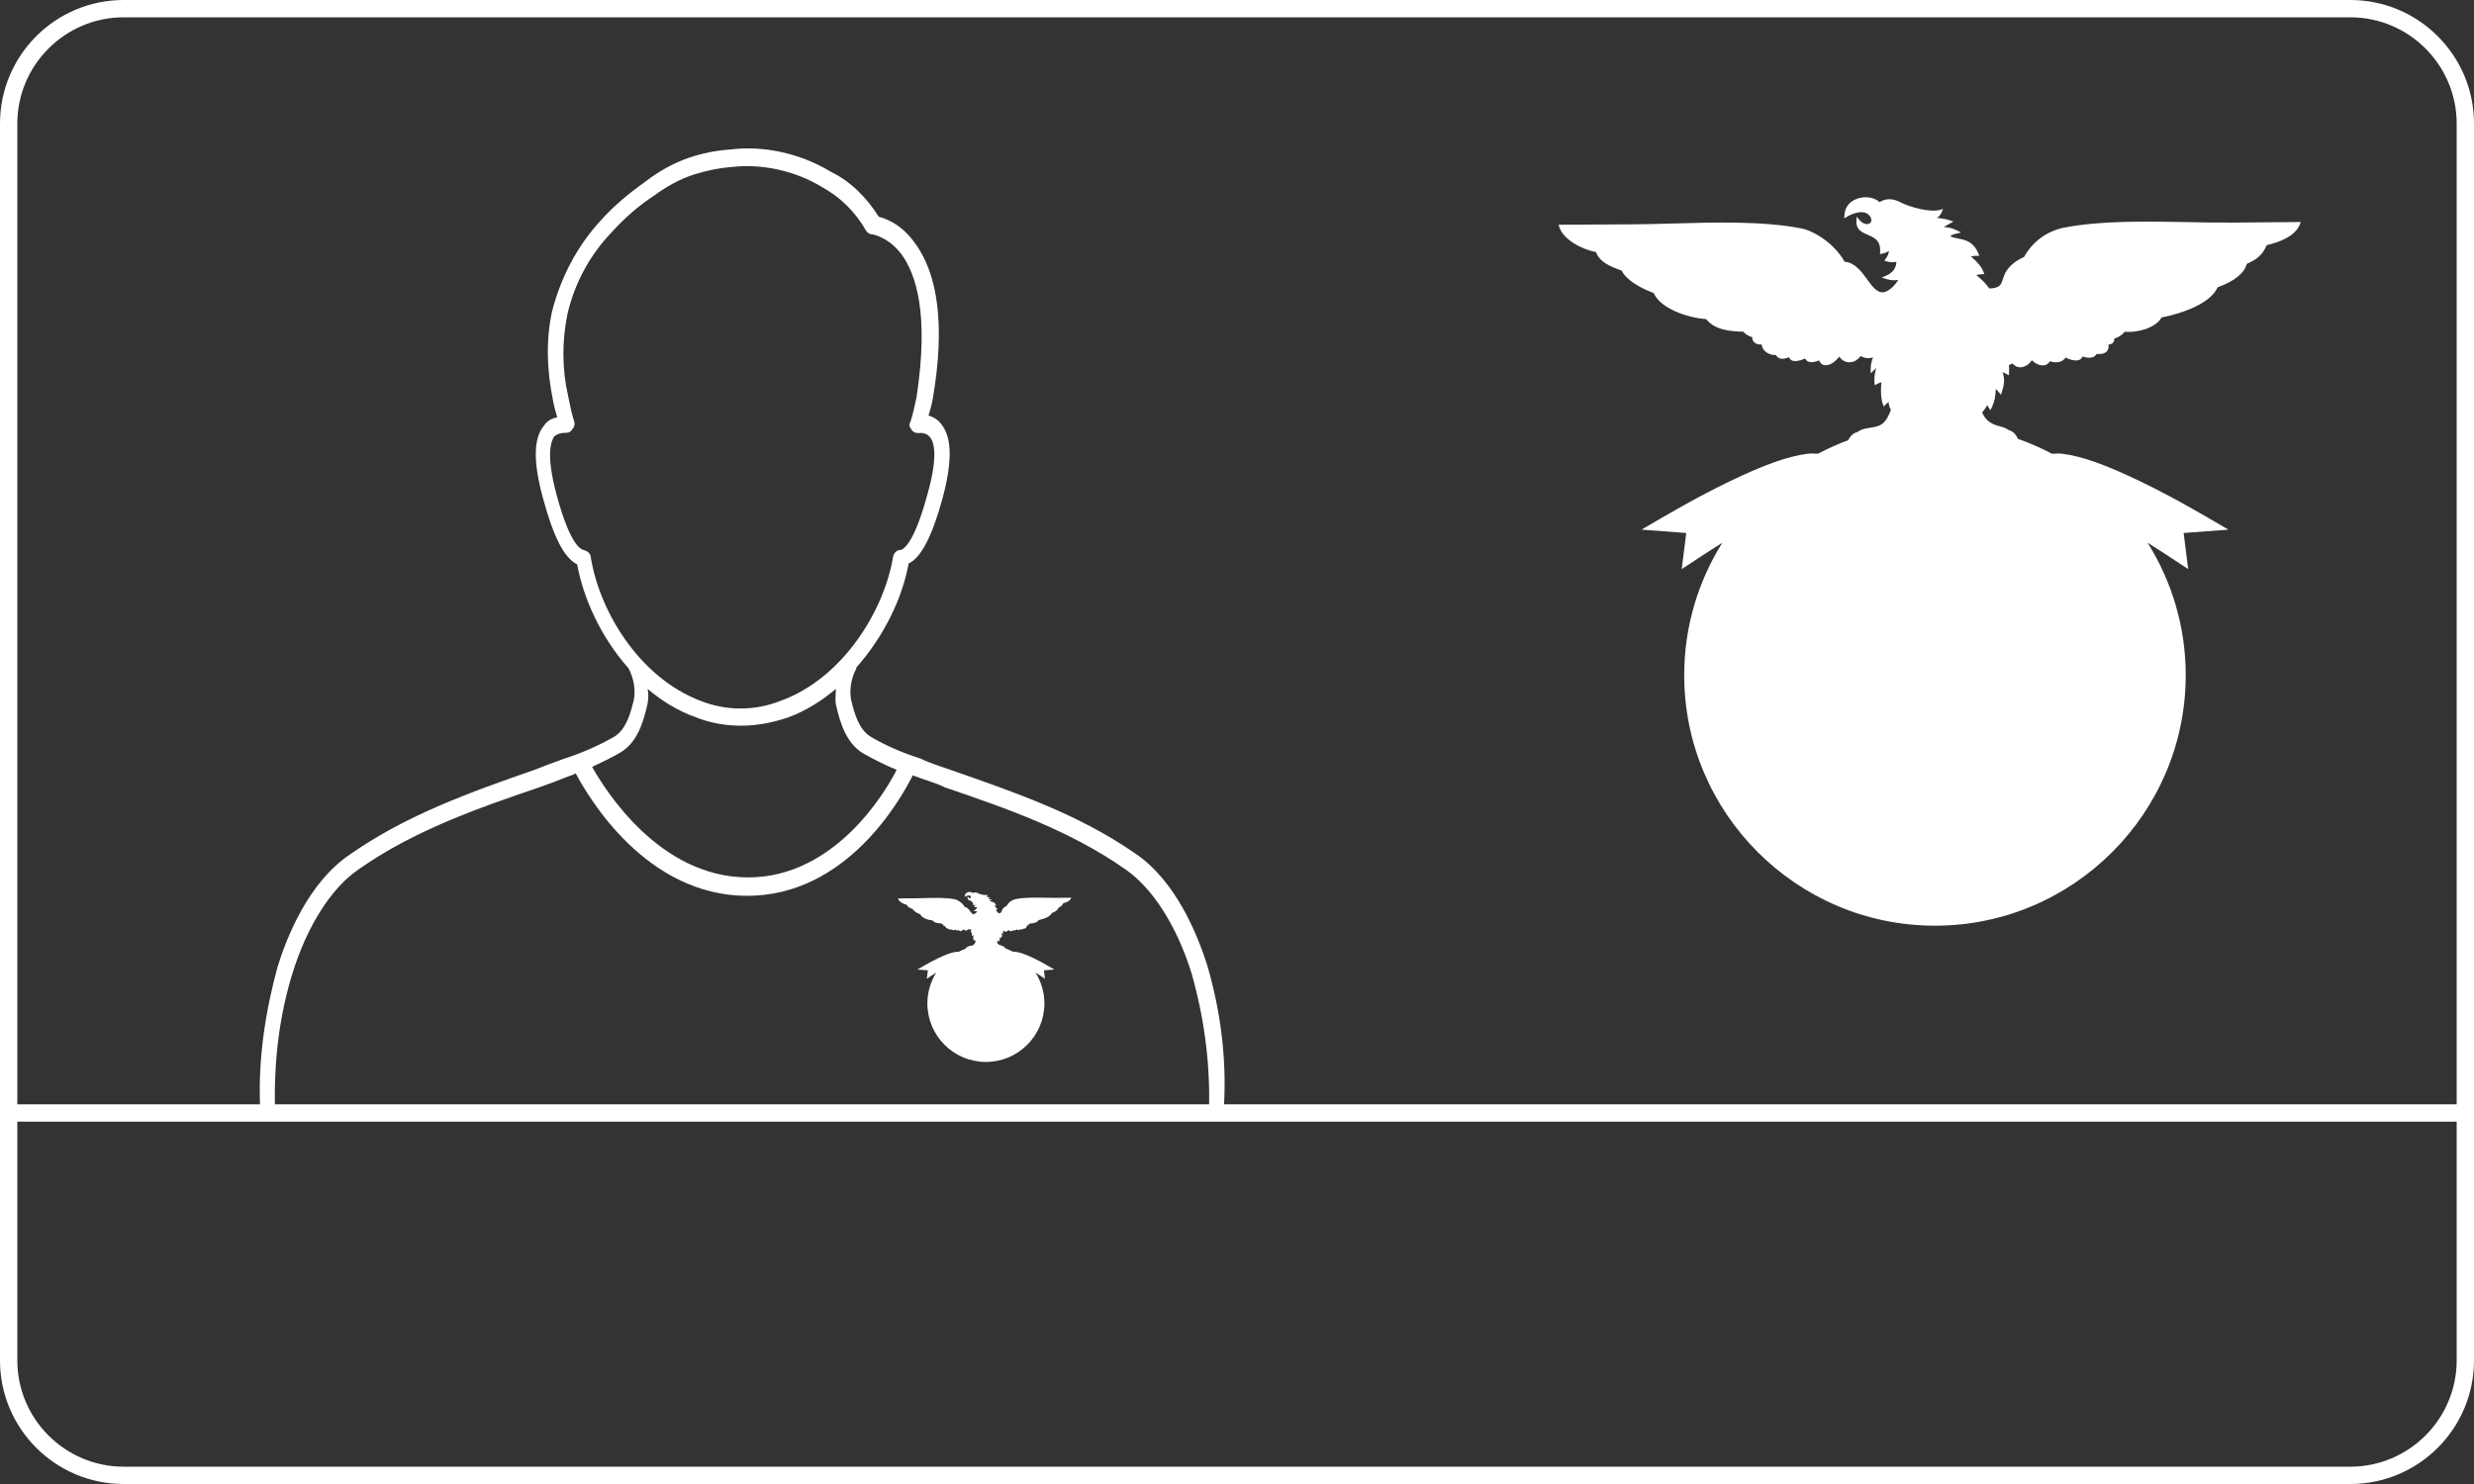 <?xml version="1.0" encoding="UTF-8"?><svg xmlns="http://www.w3.org/2000/svg" width="1000" height="600" viewBox="0 0 1000 600"><rect x="0" y="0" width="1000" height="600" fill="#333333" stroke="none"/><g id="a"><rect width="1000" height="600" style="fill:none;"/></g><g id="b"><path d="M950,7c23.71,0,43,19.29,43,43v500c0,23.71-19.29,43-43,43H50c-23.71,0-43-19.29-43-43V50C7,26.29,26.29,7,50,7h900M950,0H50C22.386,0,0,22.386,0,50v500c0,27.614,22.386,50,50,50h900c27.614,0,50-22.386,50-50V50c0-27.614-22.386-50-50-50h0Z" style="fill:#fff;"/><rect y="446.5" width="1000" height="7" style="fill:#fff;"/><path d="M488.024,390.436c-3.899-12.291-12.642-34.273-29.182-45.382-22.921-15.955-49.268-24.937-74.669-33.8-4.253-1.536-8.152-2.6-11.933-4.491-7.089-2.245-14.06-5.2-20.44-8.982-4.608-2.955-6.38-8.982-7.798-14.891-.709-4.136,0-8.509,2.127-12.646v-.355c11.224-12.646,18.667-28.246,21.148-42.073,4.962-2.245,9.57-11.109,13.705-26.355,3.899-14.537,3.899-24.228-.354-29.782-1.063-1.536-2.836-2.955-5.317-3.664.709-2.245,1.418-4.845,1.772-7.091,4.962-29.073,2.127-50.228-7.443-62.873-5.317-7.446-11.578-9.691-14.414-10.4-4.962-7.8-11.224-14.182-19.376-18.2-12.287-7.446-27.174-10.755-40.879-8.982-5.671.355-11.224,1.536-16.541,3.309-6.38,2.245-12.287,5.555-17.604,9.691-6.38,4.491-12.642,9.691-17.958,15.6-9.57,10.4-16.186,23.046-19.731,36.873-2.481,11.464-2.127,23.755.354,35.691.354,2.245,1.063,4.845,1.772,7.091-2.127.355-4.253,1.536-5.317,3.309-4.253,4.845-4.608,14.537-.354,29.782,4.253,15.6,8.507,23.755,13.705,26.355,2.481,13.709,9.57,29.428,20.794,42.073h0c2.127,4.136,2.836,8.509,2.127,12.646-1.418,5.909-3.19,11.936-7.798,14.891-6.38,3.664-13.351,6.736-20.44,8.982-4.253,1.536-8.152,2.955-11.933,4.491-25.756,8.982-51.749,18.2-74.669,34.273-16.541,11.109-25.402,33.091-29.182,45.382-4.962,18.2-7.798,36.873-7.089,55.782,0,1.891,1.772,3.309,3.19,3.309,1.772,0,3.19-1.536,2.836-2.955-.354-18.2,1.772-36.4,7.089-53.537,6.026-19.382,15.832-34.628,26.819-42.073,22.212-15.6,47.85-24.582,72.897-33.091,4.253-1.536,8.152-2.955,11.933-4.491,1.063-.355,2.127-.709,2.836-1.182,4.962,9.336,28.237,49.519,69.353,49.519,39.816,0,61.673-38.291,66.871-48.691.354,0,.709.355,1.063.355,3.899,1.536,8.152,2.6,11.933,4.491,25.047,8.509,50.685,17.491,72.897,33.091,10.87,7.446,20.794,22.691,26.819,42.073,4.962,17.491,7.443,35.337,7.089,53.537-.354,1.536,1.063,2.955,2.836,2.955s3.19-1.536,3.19-3.309c1.063-19.027-1.418-37.937-6.734-56.255ZM238.733,224.861c-.354-1.536-1.772-2.245-3.19-2.6-.709-.355-4.962-1.536-10.515-21.982-4.608-17.137-2.127-21.982-1.063-23.755.354-.355,1.772-1.536,4.608-1.536,1.418,0,2.127-.355,2.836-1.536.709-.709,1.063-1.891.709-2.955-1.063-3.309-1.772-6.736-2.481-10.4-2.481-10.755-2.481-21.982-.354-32.737,2.836-12.646,9.097-24.228,17.958-33.446,4.962-5.555,10.87-10.755,17.25-14.891,4.962-3.664,10.515-6.736,16.186-8.509,4.962-1.536,9.806-2.6,14.768-2.955,12.642-1.536,26.111,1.536,36.98,8.155,7.443,4.136,13.351,10.046,17.604,17.491.709,1.182,1.772,1.536,2.481,1.536.354,0,6.734,1.182,11.933,8.155,5.671,7.8,11.224,23.755,6.026,57.673-.709,3.309-1.418,6.736-2.481,10.046-.709,1.182-.354,1.891.354,2.955.709,1.182,1.772,1.536,2.836,1.536,3.19-.355,4.253,1.182,4.608,1.536,1.772,1.891,3.544,7.8-1.063,23.755-5.671,20.8-10.161,21.982-10.87,21.982-1.418,0-2.481,1.182-2.836,2.6-3.544,21.627-20.085,49.164-45.487,58.382-10.515,4.136-21.857,4.136-32.372,0-25.402-9.691-41.233-37.228-44.423-58.501ZM302.414,354.745c-35.917,0-57.774-35.337-63.091-44.673,3.899-1.891,7.798-3.664,11.578-5.909,6.734-4.136,9.097-11.936,10.87-19.737.354-2.245.354-4.136,0-5.909,5.671,4.846,12.287,8.982,19.731,11.582,5.671,2.245,11.933,3.309,17.958,3.309,6.38,0,12.642-1.182,19.022-3.309,7.089-2.6,13.705-6.736,19.376-11.582,0,1.891-.354,4.136,0,6.264,1.772,7.8,4.253,15.6,10.87,19.737,4.608,2.6,9.097,4.846,13.705,6.736-5.08,10.046-25.52,43.491-60.019,43.491Z" style="fill:#fff;"/><path id="c" d="M433,362.978l-.105.256c-.469,1.156-2.108,1.698-3.108,1.927-.379.869-.889,1.347-1.885,1.767-.235.889-1.156,1.634-2.752,2.21-.621,1.468-3.194,2.443-5.278,2.846-.643,1.103-2.494,1.45-3.5,1.351-.181.291-.625.551-.954.631,0,.131-.033.279-.132.396-.076.086-.208.175-.43.181.008.057.014.112.014.163,0,.32-.151.497-.305.591-.19.119-.466.158-.824.127-.111.219-.33.348-.64.36-.232.009-.478-.048-.683-.124-.03.082-.073.152-.135.211-.136.128-.336.184-.594.164-.295-.02-.63-.135-.871-.284-.151.273-.461.441-.877.459-.21.008-.423-.033-.616-.093-.12.257-.386.382-.648.389-.374.005-.792-.227-1.046-.49-.168.277-.429.497-.73.604-.432.153-.838.029-1.089-.304-.108.07-.222.123-.342.16.014.129.022.261.022.398,0,.091-.004.184-.008.28l-.019.287-.254-.136c-.116-.063-.237-.115-.352-.155.092.244.155.495.155.761,0,.318-.062.659-.192,1.045l-.103.323-.213-.264c-.09-.109-.177-.202-.269-.274-.029.697-.145,1.261-.369,1.7l-.149.297s-.235-.385-.291-.478c-.138.248-.303.48-.481.68.158.363.369.672.653.875.371.263.697.35,1.015.436.288.077.565.161.835.355l.144.054c.35.129.595.449.725.774,1.109.391,2.18.861,3.207,1.405.39-.033.729-.032,1.009.005,1.824.236,4.066,1.031,7.276,2.578,1.573.76,3.614,1.783,7.9,4.309l.454.269s-3.895.292-4.214.317c.04.309.427,3.405.427,3.405l-1.098-.723c-.844-.556-1.769-1.165-2.731-1.764,2.275,3.629,3.596,7.912,3.596,12.494,0,13.019-10.624,23.634-23.651,23.634-13.025,0-23.649-10.615-23.649-23.634,0-4.583,1.321-8.866,3.597-12.495-.962.6-1.888,1.209-2.732,1.765l-1.098.723s.388-3.096.425-3.405c-.315-.025-4.212-.317-4.212-.317l.453-.269c4.286-2.526,6.325-3.549,7.9-4.309,3.209-1.546,5.453-2.342,7.275-2.578.28-.037.619-.038,1.009-.005.918-.487,1.871-.918,2.855-1.283.137-.3.37-.585.694-.705l.192-.072c.345-.265.773-.333,1.189-.395.402-.063.783-.12,1.1-.346.375-.267.652-.774.848-1.349-.124-.214-.205-.455-.22-.744-.056.049-.11.101-.171.157l-.29.282-.095-.273c-.119-.342-.161-.808-.161-1.269,0-.258.016-.506.037-.736-.011.002-.023.004-.023.004l-.001-.004c-.114.027-.214.064-.361.141l-.251.128-.016-.281c-.005-.078-.007-.155-.007-.233,0-.384.062-.754.178-1.105-.038.033-.077.069-.118.108l-.411.393v-.43c0-.371.082-.736.227-1.067-.182.046-.352.067-.516.061-.234-.01-.451-.086-.662-.2-.266.375-.642.594-1.064.592-.382-0-.716-.199-.948-.533-.265.333-.746.821-1.301.814-.164-.001-.439-.07-.596-.456-.209.082-.424.144-.606.16-.263.019-.464-.037-.598-.168-.051-.051-.088-.111-.116-.179-.282.134-.634.247-.926.249-.227.001-.397-.065-.503-.198-.041-.049-.064-.108-.082-.173-.213.096-.488.175-.73.149-.237-.026-.409-.149-.505-.347-.315.01-.641-.077-.891-.247-.278-.187-.434-.451-.464-.754-.384.032-.609-.094-.725-.227-.124-.141-.169-.317-.175-.464-.241-.071-.625-.227-.815-.513-1.084-.028-2.652-.102-3.503-1.164,0,0-.013-.015-.021-.026-1.749-.114-4.319-.998-4.936-2.448-2.095-.799-2.8-1.651-3.036-2.134-1.052-.358-2.082-.802-2.415-1.744-1.417-.257-3.11-1.235-3.451-2.34l-.073-.236,7.048-.039c1.18-.007,2.422-.043,3.741-.08,3.995-.112,8.528-.24,12.137.472,1.077.212,3.026,1.327,4.05,3.136.963.08,1.576.912,2.116,1.655.457.629.889,1.223,1.436,1.233.392.008.983-.354,1.511-1.165-.009.001-.019.001-.028.002-.026.002-.05.009-.077.011l-0-.006c-.097.01-.194.021-.29.02-.244-.002-.478-.038-.702-.105l-.468-.144.446-.199c.793-.358.909-.9.935-1.292-.288.059-.626.05-.893-.037l-.247-.079.16-.208c.134-.175.249-.453.287-.704-.2.125-.39.207-.619.255l-.235.049.014-.241c.017-.308-.018-.546-.115-.764-.204-.462-.638-.646-1.057-.821-.509-.216-1.086-.462-1.065-1.242l.013-.466.309.347c.116.13.357.35.672.35.136,0,.253-.05.344-.141.047-.06.07-.132.073-.218,0-.126-.049-.266-.129-.38-.198-.272-.481-.398-.865-.387-.488.014-1.025.263-1.263.408l-.307.185.026-.357c.086-1.126,1.1-1.641,2.009-1.645.431,0,.969.149,1.305.462.6-.367,1.235-.367,1.991.029.854.449,2.752.948,3.622.719l.369-.097-.152.35c-.095.213-.246.372-.412.491.427.038.824.108,1.151.21l.4.132s-.752.415-.92.508c.417.045.814.117,1.18.299l.457.228-.499.116c-.244.057-.426.141-.523.241.171.092.403.14.667.189l.518.114c.485.132,1.091.399,1.45,1.281l.103.256h-.273c-.192,0-.362.021-.512.055.606.519,1.005,1.001,1.166,1.432l.09.236-.251.013c-.189.008-.348.038-.505.081.436.347.904.776,1.21,1.257.091.004.172.004.232-.002.808-.086.901-.363,1.066-.869.194-.587.461-1.386,2.001-2.1,1.136-2.04,2.979-2.607,3.726-2.754,3.492-.688,7.879-.603,11.75-.53,1.454.03,2.829.057,4.123.045l0.0 0,6.5-.054Z" style="fill:#fff;"/><path id="d" d="M930,89.764l-.449,1.096c-2.01,4.956-9.035,7.276-13.32,8.257-1.624,3.724-3.81,5.773-8.079,7.571-1.006,3.811-4.954,7.001-11.795,9.47-2.661,6.291-13.689,10.471-22.618,12.196-2.756,4.725-10.687,6.213-15.002,5.791-.775,1.246-2.68,2.36-4.088,2.705,0,.56-.14,1.198-.568,1.698-.324.368-.892.749-1.844.777.035.246.06.482.06.697,0,1.373-.646,2.128-1.307,2.534-.814.509-1.998.677-3.533.545-.478.937-1.415,1.492-2.741,1.545-.993.038-2.047-.204-2.927-.531-.128.351-.311.65-.577.905-.583.55-1.439.787-2.547.703-1.266-.086-2.701-.578-3.731-1.219-.647,1.171-1.977,1.888-3.759,1.968-.901.034-1.813-.14-2.642-.399-.512,1.1-1.652,1.639-2.779,1.669-1.601.023-3.393-.974-4.482-2.101-.718,1.189-1.838,2.128-3.13,2.588-1.85.654-3.593.126-4.665-1.304-.464.299-.953.525-1.466.684.061.552.093,1.119.093,1.705,0,.392-.015.788-.036,1.201l-.081,1.229-1.089-.584c-.499-.27-1.017-.494-1.508-.665.395,1.045.662,2.119.662,3.263,0,1.361-.267,2.823-.822,4.481l-.44,1.383-.915-1.13c-.385-.468-.76-.866-1.155-1.174-.126,2.986-.622,5.404-1.58,7.285l-.637,1.273s-1.009-1.65-1.247-2.05c-.593,1.063-1.297,2.055-2.062,2.914.677,1.556,1.581,2.88,2.798,3.751,1.589,1.126,2.989,1.501,4.35,1.87,1.236.33,2.421.689,3.579,1.52l.617.232c1.498.555,2.551,1.925,3.108,3.319,4.753,1.674,9.344,3.689,13.746,6.022,1.673-.14,3.126-.139,4.325.021,7.816,1.012,17.427,4.421,31.183,11.048,6.742,3.257,15.487,7.64,33.856,18.466l1.945,1.154s-16.694,1.253-18.061,1.358c.17,1.325,1.831,14.593,1.831,14.593l-4.704-3.097c-3.616-2.383-7.582-4.992-11.703-7.561,9.75,15.554,15.412,33.907,15.412,53.547,0,55.794-45.531,101.287-101.363,101.287-55.82,0-101.351-45.493-101.351-101.287,0-19.642,5.663-37.996,15.414-53.551-4.123,2.57-8.09,5.18-11.709,7.565l-4.706,3.097s1.661-13.268,1.822-14.593c-1.349-.105-18.049-1.358-18.049-1.358l1.942-1.154c18.371-10.826,27.108-15.209,33.859-18.466,13.752-6.627,23.368-10.036,31.18-11.048,1.201-.16,2.653-.161,4.325-.021,3.936-2.087,8.017-3.935,12.236-5.497.586-1.287,1.585-2.509,2.974-3.022l.825-.308c1.48-1.137,3.311-1.425,5.096-1.694,1.723-.269,3.354-.515,4.715-1.481,1.608-1.146,2.796-3.318,3.635-5.78-.53-.919-.878-1.951-.944-3.19-.239.21-.47.431-.731.672l-1.244,1.207-.409-1.171c-.511-1.467-.691-3.461-.691-5.437,0-1.105.067-2.17.16-3.156-.047.009-.1.018-.1.018l-.005-.015c-.487.114-.916.275-1.548.604l-1.074.548-.069-1.205c-.019-.333-.028-.663-.028-.998,0-1.647.267-3.233.763-4.737-.164.142-.329.296-.506.464l-1.76,1.683v-1.845c0-1.588.35-3.152.975-4.574-.781.195-1.508.287-2.211.263-1.003-.042-1.935-.368-2.836-.857-1.14,1.606-2.753,2.546-4.561,2.535-1.637-.002-3.069-.854-4.063-2.283-1.134,1.429-3.199,3.517-5.575,3.487-.702-.006-1.881-.299-2.556-1.953-.897.35-1.817.618-2.599.686-1.126.081-1.989-.159-2.561-.721-.219-.221-.378-.474-.499-.769-1.209.575-2.719,1.06-3.97,1.067-.973.006-1.7-.279-2.155-.848-.174-.212-.275-.461-.35-.74-.915.41-2.091.751-3.127.64-1.015-.111-1.754-.64-2.166-1.488-1.349.043-2.749-.33-3.818-1.06-1.193-.803-1.859-1.933-1.99-3.232-1.646.138-2.609-.404-3.106-.973-.533-.603-.725-1.358-.749-1.987-1.032-.303-2.678-.973-3.494-2.2-4.647-.12-11.364-.435-15.011-4.987,0,0-.054-.063-.09-.11-7.496-.488-18.51-4.276-21.155-10.492-8.98-3.424-11.999-7.075-13.012-9.146-4.51-1.536-8.925-3.437-10.35-7.472-6.072-1.103-13.329-5.293-14.79-10.027l-.312-1.01,30.205-.165c5.056-.03,10.38-.186,16.032-.341,17.12-.482,36.549-1.03,52.014,2.023,4.614.91,12.967,5.686,17.355,13.442,4.129.341,6.756,3.909,9.071,7.091,1.957,2.694,3.812,5.242,6.155,5.282,1.681.035,4.212-1.516,6.477-4.991-.041.006-.08.003-.12.008-.113.01-.214.039-.329.046l-.002-.024c-.415.043-.83.089-1.242.084-1.047-.009-2.05-.162-3.009-.452l-2.005-.617,1.911-.854c3.4-1.533,3.898-3.858,4.009-5.536-1.235.252-2.682.213-3.826-.159l-1.06-.339.686-.893c.572-.75,1.066-1.942,1.232-3.018-.858.537-1.67.889-2.652,1.093l-1.008.21.059-1.031c.072-1.319-.077-2.339-.493-3.274-.874-1.98-2.734-2.767-4.53-3.517-2.179-.928-4.653-1.978-4.564-5.323l.056-1.997,1.325,1.489c.496.558,1.529,1.5,2.881,1.5.581,0,1.083-.216,1.475-.603.201-.255.302-.566.311-.934,0-.539-.209-1.141-.554-1.63-.849-1.168-2.061-1.707-3.705-1.659-2.092.059-4.393,1.129-5.412,1.749l-1.316.791.113-1.53c.369-4.826,4.715-7.034,8.609-7.049,1.847,0,4.152.639,5.595,1.98,2.57-1.575,5.292-1.575,8.534.126,3.659,1.924,11.795,4.065,15.524,3.082l1.58-.417-.65,1.498c-.407.913-1.054,1.596-1.768,2.103,1.831.164,3.531.461,4.932.902l1.712.567s-3.225,1.779-3.941,2.178c1.789.194,3.489.5,5.059,1.283l1.96.979-2.14.498c-1.045.245-1.825.606-2.241,1.034.731.396,1.729.6,2.858.812l2.222.488c2.077.564,4.674,1.711,6.215,5.489l.443,1.096h-1.172c-.823,0-1.552.09-2.194.237,2.599,2.225,4.309,4.291,4.996,6.138l.387,1.012-1.077.054c-.808.035-1.493.164-2.163.345,1.87,1.489,3.876,3.325,5.186,5.386.389.017.736.015.995-.01,3.464-.368,3.86-1.555,4.569-3.723.831-2.514,1.974-5.938,8.576-8.999,4.866-8.742,12.768-11.172,15.968-11.801,14.967-2.95,33.769-2.583,50.358-2.27,6.23.131,12.122.246,17.671.192l0.0 0,27.859-.23Z" style="fill:#fff;"/></g></svg>